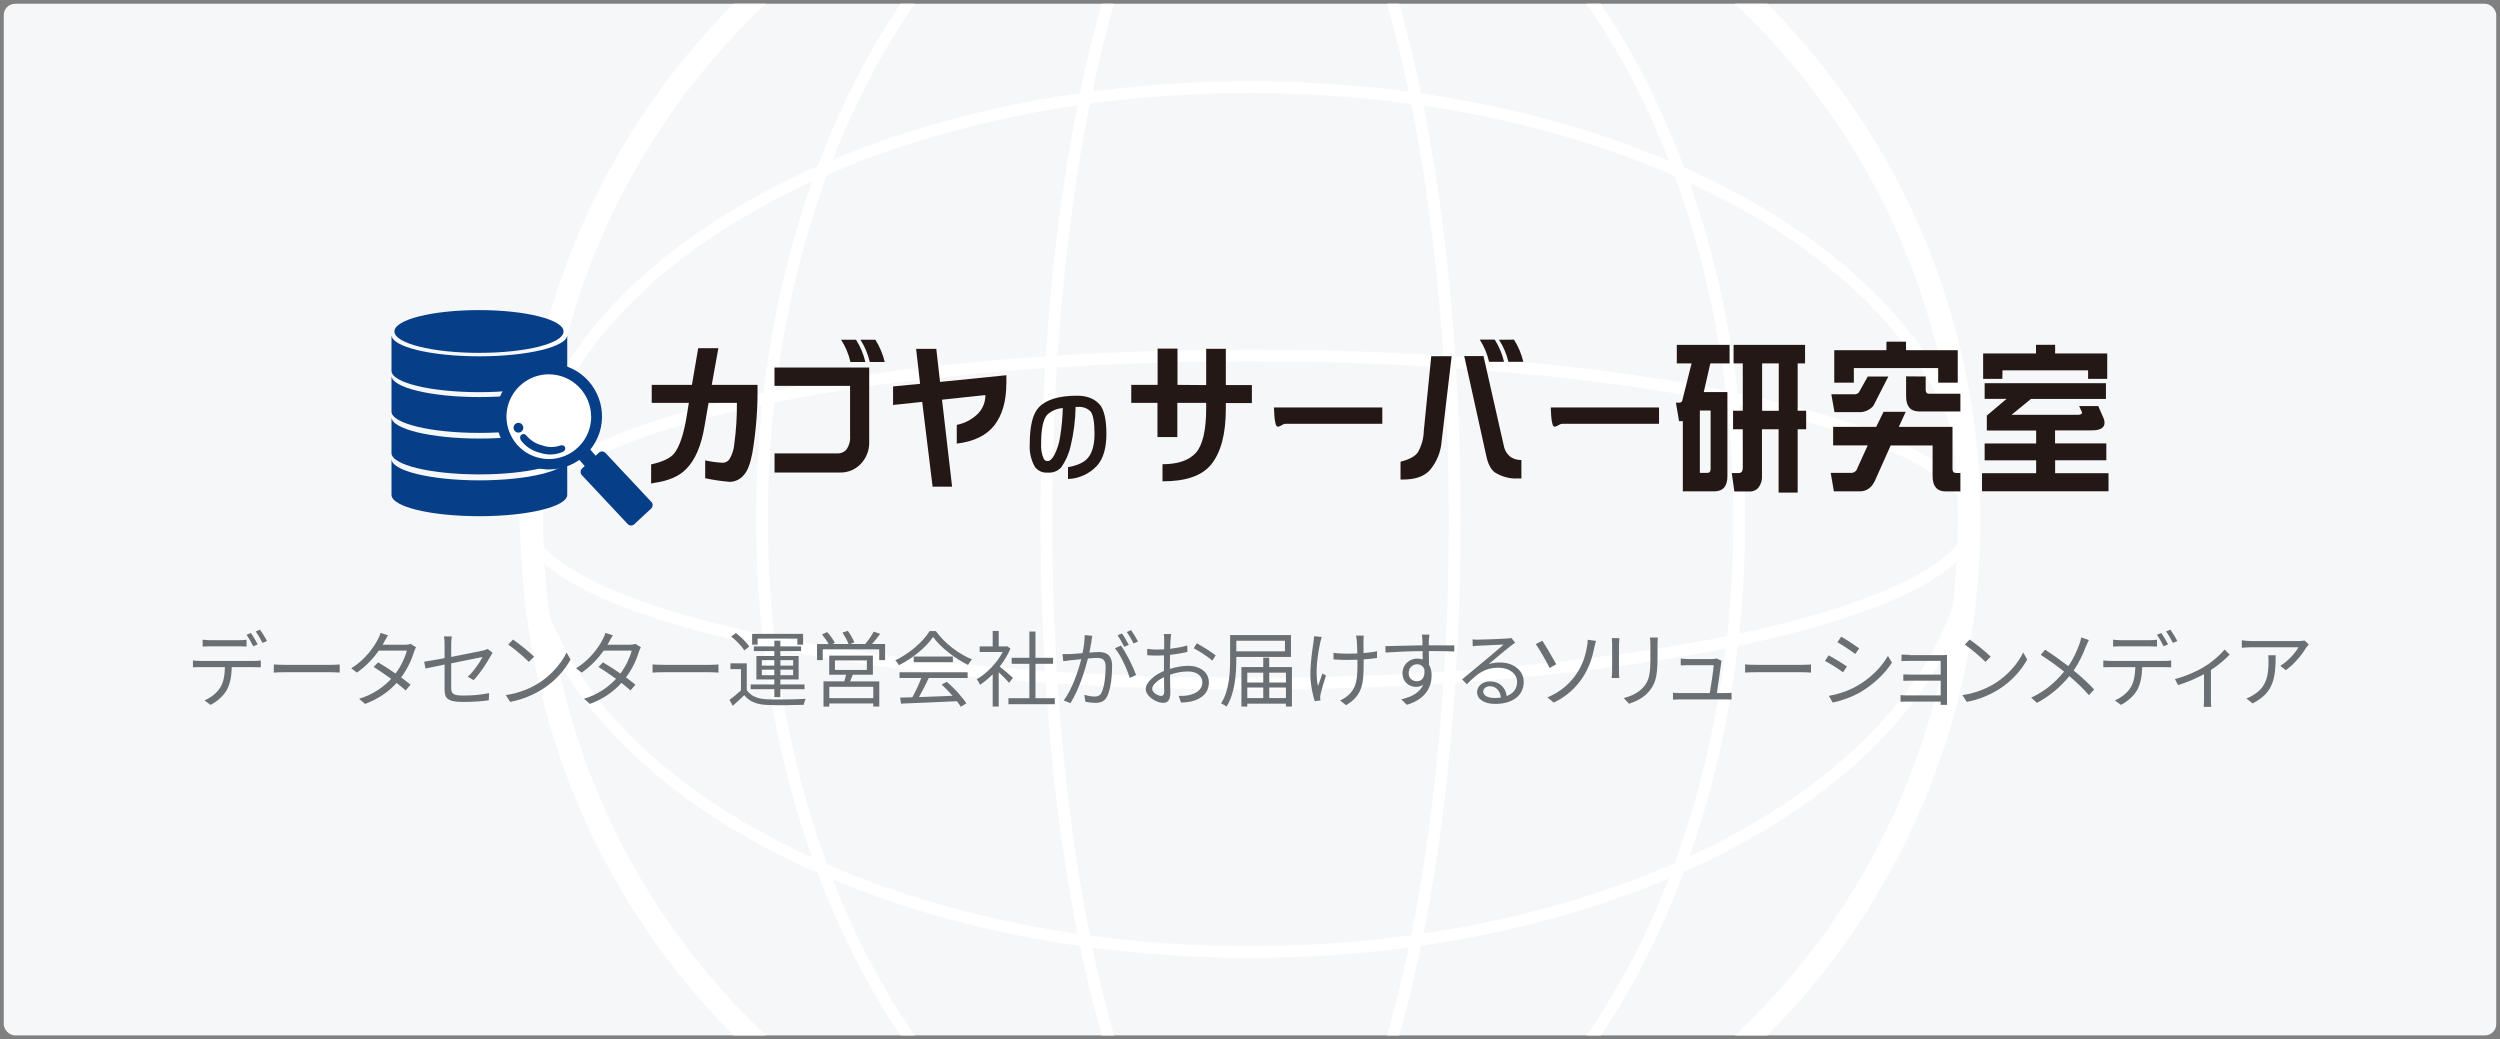 <?xml version="1.0" encoding="UTF-8"?><svg id="a" xmlns="http://www.w3.org/2000/svg" width="332" height="138" xmlns:xlink="http://www.w3.org/1999/xlink" viewBox="0 0 332 138"><rect x="0" y="0" width="332" height="138" fill="#808080" stroke="none"/><defs><style>.c{stroke-width:1.56px;}.c,.d,.e{fill:none;}.c,.e{stroke:#fff;}.f{fill:#6a6f73;}.f,.d,.g,.h,.i,.j{stroke-width:0px;}.k{clip-path:url(#b);}.g{fill:#063f88;}.e{stroke-width:3px;}.h{fill:#231815;}.i{fill:#f6f7f9;}.j{fill:#fff;}</style><clipPath id="b"><rect class="d" x=".5" y=".5" width="331" height="137" rx="1.5" ry="1.5"/></clipPath></defs><g class="k"><rect class="d" width="332" height="138" rx="2" ry="2"/><rect class="i" width="332" height="138"/><path class="e" d="M261.5,69c0,52.75-42.73,95.51-95.44,95.51s-95.44-42.76-95.44-95.51S113.35-26.51,166.06-26.51s95.44,42.76,95.44,95.51Z"/><path class="c" d="M262.1,69c0,1.32-.57,2.66-1.78,4.03-1.21,1.38-3.03,2.74-5.44,4.07-4.82,2.65-11.84,5.06-20.58,7.1-17.47,4.07-41.64,6.59-68.37,6.59s-50.9-2.52-68.37-6.59c-8.74-2.04-15.76-4.45-20.58-7.1-2.41-1.33-4.23-2.69-5.44-4.07-1.21-1.37-1.78-2.72-1.78-4.03s.57-2.66,1.78-4.03c1.21-1.38,3.03-2.74,5.44-4.07,4.82-2.65,11.84-5.06,20.58-7.1,17.47-4.07,41.64-6.59,68.37-6.59s50.9,2.52,68.37,6.59c8.74,2.03,15.76,4.45,20.58,7.1,2.41,1.33,4.23,2.69,5.44,4.07,1.21,1.37,1.78,2.72,1.78,4.03Z"/><path class="c" d="M262.1,69c0,15.69-10.6,30.03-28.01,40.49-17.4,10.45-41.49,16.94-68.15,16.94s-50.74-6.49-68.15-16.94c-17.42-10.46-28.02-24.8-28.02-40.49s10.6-30.03,28.02-40.49c17.4-10.45,41.49-16.94,68.15-16.94s50.74,6.49,68.15,16.94c17.42,10.46,28.01,24.8,28.01,40.49Z"/><path class="c" d="M230.98,69c0,26.65-7.32,50.75-19.1,68.16-11.79,17.41-28,28.07-45.8,28.07s-34-10.66-45.79-28.07c-11.79-17.41-19.1-41.5-19.1-68.16S108.5,18.25,120.29.84c11.79-17.41,28-28.07,45.79-28.07s34.01,10.66,45.8,28.07c11.79,17.41,19.1,41.5,19.1,68.16Z"/><path class="c" d="M193.18,69c0,26.74-3.12,50.91-8.14,68.38-2.51,8.74-5.49,15.75-8.76,20.57-3.29,4.84-6.75,7.28-10.21,7.28s-6.92-2.44-10.21-7.28c-3.27-4.81-6.25-11.83-8.76-20.57-5.02-17.47-8.14-41.64-8.14-68.38s3.12-50.91,8.14-68.38c2.51-8.74,5.49-15.75,8.76-20.57,3.29-4.84,6.75-7.28,10.21-7.28s6.92,2.44,10.21,7.28c3.27,4.81,6.25,11.83,8.76,20.57,5.02,17.47,8.14,41.64,8.14,68.38Z"/><path class="g" d="M74.84,44.02c0,1.59-5.02,2.84-11.23,2.84s-11.23-1.27-11.23-2.84,5.03-2.84,11.23-2.84,11.23,1.27,11.23,2.84Z"/><path class="g" d="M63.66,47.32c-6.45,0-11.67-1.27-11.67-2.84v4.76c0,1.59,5.23,2.84,11.67,2.84s11.67-1.27,11.67-2.84v-4.76c0,1.56-5.23,2.84-11.67,2.84Z"/><path class="g" d="M63.66,52.73c-6.45,0-11.67-1.27-11.67-2.84v4.76c0,1.59,5.23,2.84,11.67,2.84s11.67-1.27,11.67-2.85v-4.76c0,1.59-5.23,2.85-11.67,2.85Z"/><path class="g" d="M63.66,58.24c-6.45,0-11.67-1.27-11.67-2.84v4.76c0,1.59,5.23,2.84,11.67,2.84s11.67-1.27,11.67-2.84v-4.76c0,1.57-5.23,2.84-11.67,2.84Z"/><path class="g" d="M63.66,63.79c-6.45,0-11.67-1.27-11.67-2.84v4.76c0,1.59,5.23,2.84,11.67,2.84s11.67-1.27,11.67-2.84v-4.76c0,1.57-5.23,2.84-11.67,2.84Z"/><path class="g" d="M86.43,66.58l-5.97-6.37c-.1-.13-.25-.22-.41-.25-.16-.03-.33.01-.47.11l-.48.45-.71-.81c1.12-1.38,1.67-3.14,1.54-4.91s-.92-3.43-2.22-4.65c-1.3-1.21-3.01-1.89-4.79-1.88-1.78,0-3.49.67-4.79,1.89-1.3,1.21-2.1,2.87-2.22,4.65-.13,1.77.42,3.53,1.54,4.91,1.12,1.38,2.72,2.29,4.48,2.55,1.76.25,3.55-.17,5.01-1.19l.71.81-.4.38c-.11.13-.16.29-.14.46.01.17.09.32.22.43l5.97,6.37c.1.13.25.22.41.25.16.02.33-.02.47-.11l2.35-2.19c.1-.13.15-.3.14-.46-.02-.17-.1-.32-.23-.43Z"/><path class="j" d="M78.51,55.34c0,1.11-.33,2.2-.95,3.12-.62.92-1.49,1.64-2.52,2.07-1.03.43-2.16.54-3.25.32-1.09-.22-2.09-.75-2.88-1.54-.79-.79-1.32-1.79-1.54-2.88-.22-1.09-.11-2.22.32-3.25.43-1.03,1.15-1.9,2.07-2.52.92-.62,2.01-.95,3.12-.95,1.49,0,2.92.59,3.97,1.65,1.05,1.05,1.65,2.48,1.65,3.97Z"/><path class="g" d="M69.5,56.8c0,.13-.04.26-.11.36s-.17.19-.29.24c-.12.05-.25.06-.38.04-.13-.02-.24-.09-.33-.18-.09-.09-.15-.21-.18-.33-.03-.13-.01-.26.04-.38.05-.12.13-.22.24-.29.11-.07.23-.11.36-.11.17,0,.33.07.45.19.12.12.19.28.19.45Z"/><path class="g" d="M74.49,59.13c-.82.31-1.72.31-2.53,0-.76-.18-1.44-.6-1.96-1.18,0,0-.34-.49-.72-.24-.38.25-.12.74-.12.74.63.85,1.54,1.45,2.58,1.69.99.33,2.07.28,3.02-.14,0,0,.4-.2.29-.57-.11-.37-.57-.29-.57-.29Z"/><path class="h" d="M86.79,64.15l-.32.06v-2.54c1.54-.34,2.56-.83,3.07-1.46.71-.92,1.26-2.55,1.64-4.87l.3-1.84h-4.93v-2.39h5.34l.83-4.87h2.68l-.88,4.87h6.08c.05,3.03-.18,6.06-.69,9.06-.27,1.42-.64,2.38-1.11,2.89-.22.28-.5.51-.83.67-.32.16-.67.25-1.03.26-1.1-.09-2.2-.25-3.29-.48v-2.37c.74.16,1.49.27,2.25.31.18.01.36-.02.53-.1.17-.08.31-.19.42-.34.38-.61.6-1.3.66-2.02.25-1.82.37-3.65.35-5.49h-3.76l-.53,3.05c-.43,2.64-1.26,4.57-2.49,5.78-.94.95-2.37,1.55-4.29,1.81Z"/><path class="h" d="M115.43,48.82v9.92c.01.55-.09,1.09-.3,1.6-.21.51-.51.97-.9,1.35-.36.35-.78.63-1.25.81-.47.18-.97.27-1.47.25h-8.65v-2.54h8.28c.22.02.45-.01.66-.09.21-.08.4-.2.56-.36.4-.54.59-1.21.53-1.88v-6.64h-10.04v-2.43h12.58ZM113.68,45.12c.58.91.99,1.9,1.24,2.95h-1.98c-.24-1.05-.66-2.04-1.24-2.95h1.98ZM116.25,45.12c.57.91.99,1.9,1.24,2.95h-1.98c-.24-1.04-.66-2.04-1.24-2.95h1.98Z"/><path class="h" d="M133.64,50.94c0,2.32-.53,4.17-1.58,5.53-1.06,1.36-2.73,2.17-5,2.44v-2.49c1.09-.21,2.1-.75,2.88-1.55.6-.66.93-1.52.92-2.41l-5.76.62,1.34,11.55h-2.59l-1.38-11.26-3.87.41v-2.46l3.59-.35-.53-4.64h2.68l.5,4.39,8.81-.89v1.11Z"/><path class="h" d="M146.03,53.69c.6.73.9,2.04.9,3.94s-.43,3.32-1.26,4.23c-.49.53-1.09.96-1.75,1.26-.66.3-1.37.47-2.09.49v-1.57c1.29-.23,2.18-.65,2.68-1.27.56-.7.84-1.75.84-3.14,0-1.58-.18-2.58-.53-3-.22-.22-.49-.38-.78-.48-.29-.1-.61-.14-.91-.11h-.29c-.03,1.75-.25,3.49-.66,5.19-.22,1.01-.65,1.97-1.24,2.82-.23.25-.5.45-.82.57-.31.12-.65.17-.99.14-.32.03-.64-.02-.93-.15-.29-.13-.55-.33-.75-.58-.53-.93-.77-2-.7-3.06,0-2.41.4-4.03,1.2-4.87.99-1.04,2.68-1.55,5.06-1.55,1.35,0,2.36.39,3.01,1.17M141.15,54.19c-.79.05-1.54.37-2.11.92-.52.61-.78,1.88-.78,3.8-.05.68.07,1.36.33,1.98.04.1.12.19.21.25.09.06.21.09.32.09.3,0,.6-.27.89-.8.39-.75.65-1.57.77-2.41.21-1.27.33-2.55.36-3.84"/><path class="h" d="M160.18,51.14v-4.82h2.61v4.82h3.46v2.39h-3.46v.77c0,3.33-.65,5.79-1.96,7.4-1.22,1.49-3.37,2.23-6.45,2.22v-2.27c2.08,0,3.55-.53,4.44-1.53.89-1,1.36-3,1.36-5.85v-.77h-3.83v4.54h-2.64v-4.54h-3.48v-2.39h3.5v-4.82h2.64v4.82l3.81.03Z"/><path class="h" d="M183.57,54.11v2.17h-12.79c-.2,0-.4.07-.57.18-.15.12-.34.19-.53.21-.29,0-.45-.86-.5-2.56h14.38Z"/><path class="h" d="M192.78,47.29l-1.33,11.29c-.1,1.45-.67,2.82-1.62,3.92-.77.79-1.93,1.18-3.47,1.18h-.37v-2.37c1.18-.29,1.95-.71,2.31-1.26.49-.86.76-1.83.78-2.83l.99-9.92h2.7ZM197.01,47.29l2.68,11.84c.09.55.35,1.05.76,1.43.45.37,1.01.55,1.59.53v2.45h-.46c-1.09.06-2.16-.23-3.08-.82-.53-.39-.92-1.15-1.15-2.31l-2.9-13.12h2.55ZM198.5,45.1c.57.91.99,1.9,1.24,2.95h-1.99c-.24-1.05-.66-2.04-1.24-2.95h1.99ZM201.06,45.1c.57.91.99,1.9,1.24,2.95h-1.98c-.25-1.04-.67-2.03-1.25-2.93l1.99-.02Z"/><path class="h" d="M220.32,54.11v2.17h-12.79c-.2,0-.4.07-.57.18-.15.12-.34.19-.53.21-.28,0-.44-.86-.49-2.56h14.38Z"/><path class="h" d="M227.67,65.25h-4.19v-9.32h-.5l-.42-2.46h.48c.24,0,.38-.16.42-.49l1.18-4.72h-1.96v-2.46h7.01v2.46h-2.56l-.87,3.81h3.14v11.16c0,1.35-.59,2.02-1.73,2.02M225.74,62.8h.99c.29,0,.44-.17.44-.53v-7.75h-1.43v8.27ZM239.73,48.26h-1v6.29h1.13v2.46h-1.13v8.41h-2.53v-8.41h-2.21v6.44c-.01.44-.16.86-.41,1.22-.13.19-.3.34-.5.44-.2.1-.42.16-.65.16h-2.11l-.34-2.45h.9c.08,0,.17,0,.24-.04.08-.03.15-.08.2-.15.08-.14.12-.31.12-.48v-5.14h-1.29v-2.46h1.29v-6.29h-1.22v-2.46h9.49v2.46ZM234.01,54.55h2.21v-6.29h-2.21v6.29Z"/><path class="h" d="M250.13,54.69h2.95l-.92,2h7.13v5.59c0,.34.15.53.44.53h.61v2.45h-1.96c-1.15,0-1.73-.69-1.73-2.02v-4.08h-5.57l-2.01,4.5c-.44,1.06-1.13,1.59-2.11,1.59h-3.42l-.42-2.45h2.75c.18,0,.36-.08.5-.19.14-.11.25-.27.29-.45l1.37-3.01h-4.59v-2.46h5.72l.97-1.99ZM250.78,49.99l-1.99,3.89c-.23.28-.52.5-.86.65-.33.15-.69.22-1.06.2h-3.25l-.42-2.37h3.04c.12.01.23,0,.34-.05.11-.04.2-.11.28-.2l1.18-2.11h2.74ZM246.19,50.82h-2.6v-4.31h6.93v-1.14h2.6v1.14h6.87v4.31h-2.6v-1.94h-11.2v1.94ZM255.73,49.99v1.77c0,.34.15.53.44.53h4.17v2.35h-5.48c-1.16,0-1.73-.69-1.73-2.02v-2.64l2.59.02Z"/><path class="h" d="M279.65,52.98h-9.94l-2.58,2.11h8.72c.6,0,.78-.19.53-.57l-.27-.59h2.54l.5,1.15c.73,1.38.25,2.08-1.42,2.08h-4.82v1.72h6.81v2.24h-6.8v1.72h7.09v2.4h-16.8v-2.4h7.19v-1.71h-6.84v-2.24h6.84v-1.72h-6.55v-1.98l2.62-2.22h-2.91v-2.08h16.11v2.08ZM265.91,50.31h-2.55v-3.37h7.02v-1.15h2.54v1.15h6.92v3.37h-2.54v-1.13h-11.37l-.02,1.13Z"/><path class="f" d="M26.56,87.77h7.21c.23,0,.59-.01.86-.06v.91c-.24-.01-.59-.02-.86-.02h-2.99c-.03,1.19-.21,2.19-.65,3.01-.4.73-1.23,1.52-2.17,2l-.81-.6c.86-.35,1.65-.99,2.08-1.68.48-.76.61-1.68.64-2.73h-3.3c-.33,0-.65,0-.95.02v-.91c.3.03.6.06.95.06ZM27.91,85.02h3.81c.32,0,.7-.02,1.02-.07v.91c-.32-.02-.7-.03-1.02-.03h-3.8c-.36,0-.73.01-1.01.03v-.91c.32.03.65.07,1,.07ZM34.22,85.57l-.59.26c-.22-.45-.59-1.11-.89-1.53l.58-.24c.27.39.68,1.06.9,1.51ZM35.45,85.12l-.59.26c-.24-.48-.59-1.1-.91-1.52l.58-.24c.29.4.72,1.09.92,1.5Z"/><path class="f" d="M37.89,88.29h6.03c.55,0,.95-.03,1.19-.05v1.08c-.22-.01-.68-.05-1.18-.05h-6.04c-.6,0-1.19.02-1.53.05v-1.08c.33.02.91.05,1.53.05Z"/><path class="f" d="M51.04,85.22c-.07.13-.14.26-.23.4h2.98c.3,0,.54-.04.73-.11l.73.44c-.1.15-.2.42-.26.59-.29,1.01-.88,2.3-1.72,3.42.46.34.9.68,1.25.97l-.65.76c-.33-.3-.75-.64-1.2-1-.98,1.09-2.33,2.1-4.19,2.79l-.79-.68c1.86-.57,3.27-1.58,4.26-2.65-.79-.57-1.63-1.14-2.33-1.58l.59-.61c.73.42,1.55.95,2.32,1.49.71-.96,1.28-2.15,1.5-3.05h-3.72c-.7.99-1.68,2.07-2.92,2.92l-.74-.57c1.89-1.18,3.01-2.83,3.53-3.83.11-.2.29-.58.35-.87l1,.32c-.19.29-.39.66-.5.86Z"/><path class="f" d="M59.04,88.25c-1.11.23-2.09.43-2.54.53l-.17-.91c.5-.07,1.54-.25,2.71-.47v-1.88c0-.33-.02-.69-.08-1.01h1.04c-.05.32-.08.69-.08,1.01v1.72c1.87-.36,3.8-.76,4.26-.86.24-.06.45-.12.58-.2l.65.51c-.08.11-.19.3-.26.44-.51.91-1.38,2.29-2.26,3.2l-.77-.46c.83-.75,1.63-1.96,1.96-2.62-.19.03-2.21.44-4.16.84v3.28c0,.76.29,1,1.6,1s2.33-.11,3.43-.32l-.04.95c-.98.14-2.08.22-3.45.22-2.05,0-2.42-.53-2.42-1.62v-3.33Z"/><path class="f" d="M71.57,90.7c1.69-1.07,3.04-2.7,3.67-4.05l.53.93c-.75,1.38-2.04,2.87-3.7,3.92-1.1.69-2.49,1.36-4.32,1.71l-.58-.9c1.93-.29,3.36-.96,4.4-1.61ZM70.92,87.21l-.69.69c-.55-.57-1.93-1.75-2.74-2.3l.63-.67c.78.52,2.19,1.66,2.81,2.28Z"/><path class="f" d="M80.9,85.22c-.07.13-.14.26-.23.4h2.98c.3,0,.54-.04.73-.11l.73.44c-.1.15-.2.42-.26.59-.29,1.01-.88,2.3-1.72,3.42.46.34.9.68,1.25.97l-.65.76c-.33-.3-.75-.64-1.2-1-.98,1.09-2.33,2.1-4.19,2.79l-.79-.68c1.86-.57,3.27-1.58,4.26-2.65-.79-.57-1.63-1.14-2.33-1.58l.59-.61c.73.42,1.55.95,2.32,1.49.71-.96,1.28-2.15,1.5-3.05h-3.72c-.7.99-1.68,2.07-2.92,2.92l-.74-.57c1.89-1.18,3.01-2.83,3.53-3.83.11-.2.29-.58.35-.87l1,.32c-.19.29-.39.66-.5.86Z"/><path class="f" d="M88.19,88.29h6.03c.55,0,.95-.03,1.19-.05v1.08c-.22-.01-.68-.05-1.18-.05h-6.04c-.6,0-1.19.02-1.53.05v-1.08c.33.02.91.05,1.53.05Z"/><path class="f" d="M99.17,91.64c.52.81,1.49,1.19,2.77,1.23,1.21.05,3.74.02,5.06-.07-.1.19-.23.56-.26.8-1.23.05-3.55.08-4.79.02-1.44-.05-2.43-.44-3.11-1.3-.48.47-.99.93-1.53,1.41l-.43-.78c.46-.34,1.02-.8,1.52-1.27v-2.82h-1.4v-.77h2.17v3.53ZM98.84,86.37c-.33-.55-1.07-1.31-1.74-1.84l.63-.46c.67.51,1.43,1.25,1.77,1.79l-.66.51ZM102.83,91.53h-3.14v-.63h3.14v-.67h-2.38v-3.11h2.38v-.66h-2.72v-.62h2.72v-.76h.8v.76h2.75v.62h-2.75v.66h2.43v3.11h-2.43v.67h3.21v.63h-3.21v1.05h-.8v-1.05ZM100.61,85.61h-.73v-1.43h6.77v1.43h-.76v-.8h-5.28v.8ZM101.17,88.39h1.66v-.72h-1.66v.72ZM102.83,89.67v-.74h-1.66v.74h1.66ZM103.64,87.67v.72h1.69v-.72h-1.69ZM105.33,88.93h-1.69v.74h1.69v-.74Z"/><path class="f" d="M117.54,85.53v2.14h-.78v-1.44h-7.5v1.44h-.76v-2.14h1.55c-.21-.39-.57-.89-.89-1.28l.69-.31c.4.43.84,1.03,1.02,1.43l-.33.15h2.15c-.15-.43-.51-1.05-.81-1.51l.71-.24c.33.46.72,1.12.86,1.54l-.54.21h2c.4-.47.87-1.16,1.12-1.64l.85.29c-.33.46-.71.96-1.07,1.35h1.73ZM113.25,89.61c-.11.31-.23.61-.35.88h3.87v3.34h-.8v-.41h-5.84v.42h-.77v-3.36h2.76c.08-.27.18-.59.24-.88h-2.24v-2.54h5.8v2.54h-2.66ZM115.97,91.21h-5.84v1.5h5.84v-1.5ZM110.88,88.97h4.24v-1.27h-4.24v1.27Z"/><path class="f" d="M124.28,83.81c1.15,1.62,3.07,3.05,4.8,3.76-.19.2-.38.48-.53.73-1.69-.83-3.62-2.29-4.64-3.71-.89,1.32-2.67,2.83-4.54,3.75-.09-.19-.3-.48-.47-.65,1.88-.9,3.71-2.49,4.55-3.88h.84ZM119.46,89.28h9.04v.76h-5.16c-.38.81-.86,1.76-1.3,2.53,1.36-.04,2.92-.1,4.46-.17-.45-.52-.97-1.06-1.45-1.49l.69-.37c1.01.87,2.08,2.06,2.59,2.87l-.74.45c-.13-.22-.3-.47-.51-.74-2.7.13-5.54.25-7.43.32l-.11-.8c.47-.01,1.02-.02,1.62-.04.42-.76.89-1.76,1.19-2.56h-2.89v-.76ZM126.54,87.19v.75h-5.2v-.75h5.2Z"/><path class="f" d="M134.02,90.68c-.29-.32-.89-.94-1.39-1.4v4.55h-.8v-4.27c-.55.55-1.12,1.01-1.68,1.38-.09-.21-.3-.58-.43-.74,1.31-.76,2.68-2.15,3.44-3.61h-3.06v-.75h1.73v-2.05h.8v2.05h.96l.14-.03.46.31c-.34.85-.85,1.66-1.43,2.4.52.41,1.49,1.25,1.76,1.5l-.51.66ZM140.08,92.72v.8h-6.16v-.8h2.78v-4.57h-2.35v-.79h2.35v-3.49h.81v3.49h2.34v.79h-2.34v4.57h2.56Z"/><path class="f" d="M144.96,85.11c-.07.32-.17.97-.29,1.56.52-.04.97-.08,1.23-.08.99,0,1.79.37,1.79,1.87,0,1.31-.19,3.06-.64,3.97-.35.74-.9.91-1.61.91-.43,0-.95-.08-1.3-.15l-.14-.92c.46.14,1.03.23,1.34.23.41,0,.75-.09.97-.57.35-.74.52-2.18.52-3.37,0-1-.46-1.19-1.17-1.19-.26,0-.7.03-1.18.08-.41,1.57-1.16,4.07-2.32,5.93l-.89-.36c1.12-1.5,1.95-4,2.32-5.48-.58.06-1.11.11-1.4.14-.25.03-.72.09-.99.13l-.1-.95c.35.01.64.01.99,0,.36-.01,1-.07,1.67-.12.17-.79.29-1.65.29-2.4l1.01.1c-.04.21-.09.44-.12.66ZM150.88,89.63l-.85.41c-.33-1.13-1.19-3.05-1.97-3.95l.8-.36c.68.89,1.65,2.88,2.01,3.91ZM149.9,85.64l-.6.26c-.22-.44-.59-1.11-.89-1.53l.59-.24c.28.38.67,1.07.9,1.51ZM151.13,85.19l-.59.26c-.24-.47-.6-1.1-.91-1.52l.58-.25c.29.41.71,1.1.92,1.51Z"/><path class="f" d="M155.44,84.97c-.01.26-.03.69-.04,1.19.8-.1,1.64-.25,2.27-.44l.02.86c-.65.15-1.51.3-2.31.38-.01.52-.02,1.04-.02,1.49v.38c.84-.26,1.69-.41,2.42-.41,1.61,0,2.76.87,2.76,2.19s-.84,2.18-2.34,2.54c-.49.11-.98.13-1.36.15l-.31-.89c.41.01.88.01,1.29-.08.97-.19,1.85-.7,1.85-1.72,0-.94-.85-1.44-1.89-1.44-.83,0-1.61.15-2.4.43.02.94.04,1.91.04,2.39,0,1.02-.37,1.35-.97,1.35-.86,0-2.29-.85-2.29-1.83,0-.91,1.14-1.87,2.41-2.41v-.63c0-.44,0-.96.01-1.44-.31.02-.58.03-.81.03-.63,0-1.03-.01-1.41-.05l-.02-.84c.61.08,1,.09,1.41.09.25,0,.54-.01.85-.03,0-.57.01-1.06.01-1.25,0-.22-.02-.59-.06-.78h.98c-.03.2-.07.51-.08.76ZM154.2,92.42c.25,0,.41-.18.41-.54,0-.4-.02-1.14-.03-1.95-.9.42-1.57,1.06-1.57,1.55s.77.94,1.2.94ZM161.44,87.04l-.45.7c-.54-.52-1.76-1.28-2.46-1.65l.4-.66c.78.42,1.98,1.17,2.52,1.61Z"/><path class="f" d="M164.18,87.25v.29c0,1.85-.15,4.52-1.3,6.29-.15-.12-.51-.33-.72-.42,1.1-1.71,1.2-4.13,1.2-5.88v-3.19h8.08v2.9h-7.26ZM164.18,85.09v1.41h6.46v-1.41h-6.46ZM171.57,88.59v5.24h-.8v-.38h-5.13v.38h-.78v-5.24h2.9v-1.25h.79v1.25h3.01ZM165.64,89.33v1.31h2.12v-1.31h-2.12ZM165.64,92.7h2.12v-1.4h-2.12v1.4ZM168.56,89.33v1.31h2.21v-1.31h-2.21ZM170.77,92.7v-1.4h-2.21v1.4h2.21Z"/><path class="f" d="M175.34,85.3c-.35,1.6-.73,4-.31,5.81.15-.46.39-1.13.59-1.68l.47.29c-.26.77-.59,1.89-.71,2.43-.04.17-.07.37-.06.5.01.11.02.26.03.37l-.75.09c-.22-.67-.58-2.1-.58-3.49,0-1.78.29-3.48.42-4.39.04-.25.06-.54.06-.74l1.02.1c-.05.21-.13.51-.19.71ZM181.07,85.07c-.01.24,0,.98.01,1.66.65-.06,1.28-.13,1.79-.25v.9c-.51.08-1.12.14-1.78.19v.38c0,2.53,0,4.32-2.33,5.7l-.8-.63c.35-.14.8-.42,1.07-.68,1.18-1.03,1.24-2.28,1.24-4.39v-.34c-.47.02-.95.03-1.4.03-.53,0-1.31-.03-1.78-.07v-.88c.47.08,1.18.12,1.77.12.45,0,.92-.01,1.39-.03-.01-.69-.04-1.43-.07-1.71-.02-.25-.07-.48-.1-.66h1.02c-.02.19-.03.41-.03.65Z"/><path class="f" d="M189.75,84.98c0,.17-.01.42-.01.72h.17c1.34,0,2.7.01,3.22.01v.81c-.63-.03-1.63-.06-3.23-.06h-.15c0,.63.01,1.31.02,1.82.23.37.35.86.35,1.41,0,1.49-.73,3.14-3.29,3.91l-.74-.73c1.46-.33,2.48-.95,2.92-1.95-.26.2-.58.3-.96.3-.92,0-1.8-.64-1.8-1.84,0-1.09.89-1.92,1.94-1.92.28,0,.52.04.74.12,0-.33,0-.73-.01-1.11-1.67.01-3.54.09-4.92.19l-.02-.85c1.22-.02,3.29-.09,4.93-.11,0-.31-.01-.57-.02-.73-.01-.29-.05-.6-.07-.69h1c-.02.12-.04.55-.06.69ZM188.19,90.46c.65,0,1.07-.52.97-1.56-.18-.48-.55-.69-.98-.69-.57,0-1.11.45-1.11,1.17s.51,1.09,1.12,1.09Z"/><path class="f" d="M196.34,84.94c.57,0,3.19-.09,3.77-.14.33-.02.48-.05.59-.09l.51.64c-.2.14-.42.29-.62.45-.55.42-2.05,1.69-2.9,2.41.51-.18,1.03-.23,1.53-.23,1.83,0,3.13,1.1,3.13,2.58,0,1.77-1.45,2.92-3.78,2.92-1.5,0-2.41-.65-2.41-1.56,0-.76.67-1.43,1.69-1.43,1.38,0,2.11.9,2.24,1.95.88-.34,1.38-.98,1.38-1.88,0-1.08-1.03-1.89-2.46-1.89-1.84,0-2.82.78-4.21,2.2l-.63-.65c.91-.75,2.32-1.93,2.96-2.46.62-.51,1.99-1.66,2.55-2.16-.58.02-2.78.12-3.37.15-.24.01-.5.03-.73.07l-.03-.91c.25.03.56.04.78.04ZM198.43,92.7c.32,0,.62-.02.89-.07-.09-.87-.64-1.5-1.47-1.5-.49,0-.88.32-.88.7,0,.53.61.86,1.46.86Z"/><path class="f" d="M206.67,88.21l-.88.5c-.47-.98-1.39-2.54-1.84-3.18l.87-.44c.48.71,1.45,2.41,1.85,3.12ZM209.38,89.45c.85-1.25,1.2-2.56,1.38-3.59.05-.29.1-.7.09-.9l1.1.15c-.09.29-.18.67-.22.87-.26,1.31-.7,2.68-1.51,3.93-.86,1.32-2.1,2.56-3.89,3.39l-.83-.69c1.83-.75,3.07-1.94,3.88-3.16Z"/><path class="f" d="M215,85.53v3.67c0,.28.02.64.04.84h-1.01c.02-.17.06-.52.06-.85v-3.66c0-.2-.02-.58-.04-.79h1c-.02.21-.04.53-.04.79ZM220.12,85.61v1.78c0,2.64-.36,3.51-1.16,4.46-.71.86-1.81,1.33-2.62,1.61l-.71-.76c1.01-.25,1.95-.69,2.63-1.46.78-.91.91-1.8.91-3.88v-1.74c0-.38-.02-.68-.05-.96h1.03c-.02.28-.03.58-.03.96Z"/><path class="f" d="M228.56,88.1c-.09.75-.41,2.93-.56,3.94h1.08c.24,0,.64-.01.87-.03v.89c-.2-.01-.6-.02-.84-.02h-6.03c-.34,0-.59.01-.91.03v-.91c.26.02.58.04.91.04h3.98c.17-.92.48-3.07.52-3.7h-3.5c-.32,0-.61.02-.88.03v-.92c.26.03.59.07.87.07h3.34c.18,0,.45-.03.55-.08l.67.32c-.03.11-.07.25-.08.34Z"/><path class="f" d="M233.28,88.29h6.03c.55,0,.95-.03,1.19-.05v1.08c-.22-.01-.68-.05-1.18-.05h-6.04c-.61,0-1.19.02-1.53.05v-1.08c.33.02.91.05,1.53.05Z"/><path class="f" d="M245.27,88.51l-.51.77c-.54-.4-1.74-1.17-2.4-1.51l.48-.75c.65.35,1.94,1.13,2.42,1.49ZM246.55,91.13c1.83-1.04,3.28-2.48,4.17-4.03l.53.9c-.95,1.49-2.48,2.91-4.22,3.94-1.11.64-2.63,1.16-3.65,1.36l-.51-.89c1.21-.21,2.57-.65,3.69-1.29ZM246.9,86.1l-.52.75c-.53-.4-1.72-1.19-2.37-1.56l.5-.74c.65.36,1.91,1.2,2.39,1.55Z"/><path class="f" d="M253.64,87h4.26c.24,0,.53-.01.67-.02-.01.12-.01.35-.01.56v5.48c0,.18.01.44.02.59h-.87c.01-.1.01-.26.01-.44h-4.42c-.35,0-.74.02-.91.02v-.88c.18.02.53.04.9.04h4.43v-1.96h-3.97c-.38,0-.77.01-.99.02v-.85c.21.01.61.03.98.03h3.98v-1.83h-4.08c-.29,0-.92.02-1.12.03v-.86c.21.02.84.04,1.12.04Z"/><path class="f" d="M265.01,90.7c1.69-1.07,3.04-2.7,3.67-4.05l.53.93c-.75,1.38-2.04,2.87-3.7,3.92-1.1.69-2.49,1.36-4.32,1.71l-.58-.9c1.93-.29,3.36-.96,4.4-1.61ZM264.36,87.21l-.69.69c-.55-.57-1.92-1.75-2.74-2.3l.63-.67c.78.52,2.19,1.66,2.81,2.28Z"/><path class="f" d="M277.03,85.79c-.36.97-.91,2.18-1.65,3.25.99.81,1.94,1.67,2.72,2.52l-.69.76c-.81-.94-1.65-1.72-2.6-2.53-1.03,1.24-2.4,2.55-4.31,3.55l-.76-.69c1.93-.9,3.28-2.12,4.37-3.46-.81-.66-2.05-1.56-3.1-2.22l.57-.69c.95.6,2.22,1.51,3.09,2.18.72-1.02,1.17-2.07,1.5-3,.08-.22.18-.57.22-.81l1.01.35c-.12.2-.27.57-.36.8Z"/><path class="f" d="M280.26,87.77h7.21c.23,0,.59-.01.86-.06v.91c-.24-.01-.59-.02-.86-.02h-2.99c-.03,1.19-.21,2.19-.65,3.01-.4.73-1.23,1.52-2.17,2l-.81-.6c.86-.35,1.65-.99,2.08-1.68.48-.76.6-1.68.64-2.73h-3.3c-.33,0-.65,0-.95.02v-.91c.3.03.6.06.95.06ZM281.62,85.02h3.81c.32,0,.7-.02,1.02-.07v.91c-.32-.02-.7-.03-1.02-.03h-3.8c-.36,0-.73.01-1.01.03v-.91c.32.03.65.07,1,.07ZM287.92,85.57l-.59.26c-.22-.45-.59-1.11-.89-1.53l.58-.24c.27.39.68,1.06.9,1.51ZM289.15,85.12l-.59.26c-.24-.48-.59-1.1-.91-1.52l.58-.24c.29.4.71,1.09.92,1.5Z"/><path class="f" d="M292.8,88.5c1.04-.64,2.06-1.54,2.62-2.24l.68.66c-.55.61-1.49,1.41-2.49,2.06v3.92c0,.34.01.79.05.97h-1.01c.02-.18.04-.63.04-.97v-3.37c-.92.5-2.2,1.07-3.44,1.45l-.42-.81c1.45-.34,3.07-1.11,3.96-1.66Z"/><path class="f" d="M306.29,85.96c-.44.75-1.49,2.17-2.74,3.04l-.73-.58c1.01-.58,2.05-1.78,2.41-2.46h-6.27c-.41,0-.83.02-1.25.07v-1c.38.05.85.1,1.25.1h6.32c.21,0,.6-.03.77-.07l.54.52c-.08.11-.22.28-.3.4ZM299.13,93.41l-.81-.66c.31-.1.68-.28.99-.5,1.71-1.04,1.95-2.61,1.95-4.44,0-.26-.01-.51-.04-.79h.99c0,2.98-.26,4.99-3.07,6.39Z"/></g></svg>